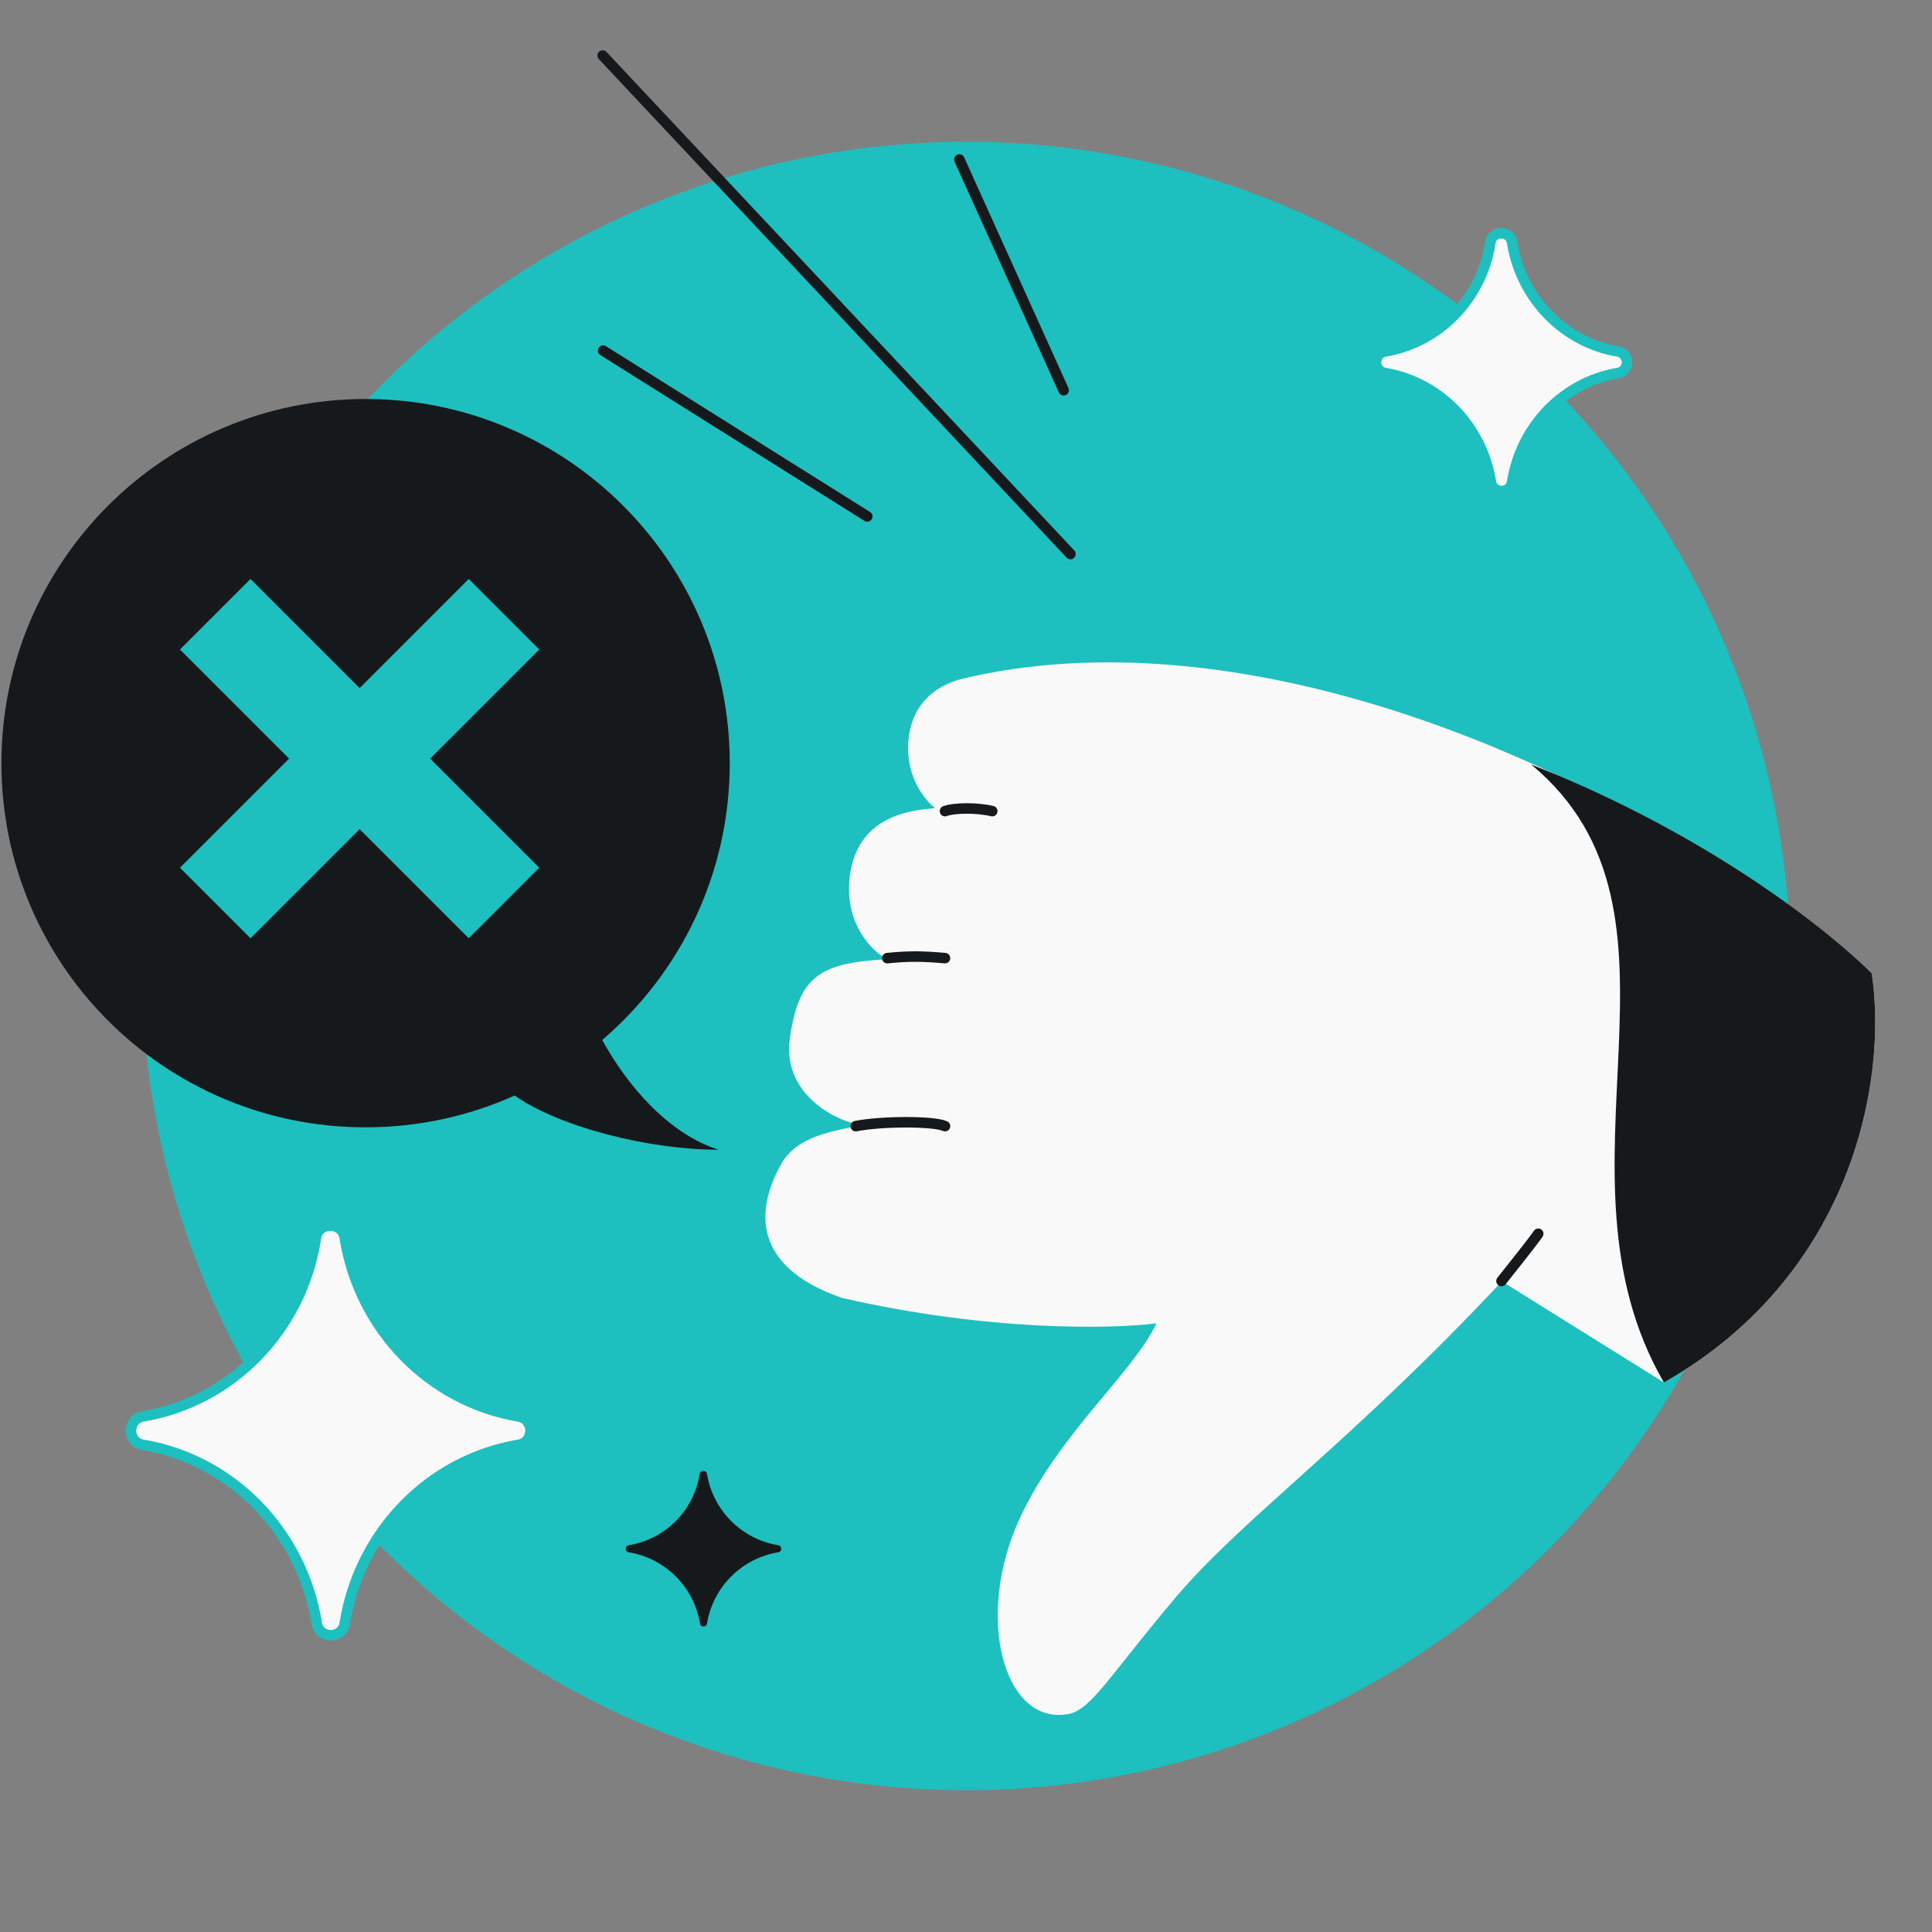 <svg width="368" height="368" viewBox="0 0 368 368" fill="none" xmlns="http://www.w3.org/2000/svg">
<rect x="0" y="0" width="368" height="368" fill="#808080" stroke="none"/>
<g clip-path="url(#clip0_1422_6527)">
<circle cx="157" cy="157" r="157" transform="matrix(-1 0 0 1 341 27)" fill="#1EBFBF"/>
<path d="M160.344 247.209C142.874 241.139 144.105 230.049 148.816 221.693C151.968 216.1 159.311 215.468 163.894 214.283C157.781 213.145 149.122 207.548 150.43 197.922C152.097 185.652 156.44 183.398 169.107 182.697C166.622 181.744 160.284 175.917 162 166C163.894 155.058 174.04 154.301 178.089 153.929C176.551 152.671 172.576 148.5 173 141.5C173.424 134.5 177.811 130.593 183.5 129.241C234 117.241 301.5 141.241 356.522 185.402C359.578 205.757 352.926 242.844 316.94 263.332L286.074 244.074C257.664 274.437 236.733 289.225 224.206 303.963C211.679 318.701 207.919 325.621 203.59 326.462C191.144 328.882 185.476 307.769 194.385 288.892C202.043 272.665 215.668 261.714 220.28 252.06C212.028 253.137 188.489 253.675 160.344 247.209Z" fill="#F9F9F9"/>
<path d="M286 244C288 241.5 292.2 236.2 293 235M163 214.5C167.836 213.545 177.776 213.496 180 214.5M169 182.5C173.296 182.08 175.704 182.128 180 182.5M180 154.5C181.833 153.829 186.2 153.817 189 154.5" stroke="#16191C" stroke-width="2" stroke-linecap="round" stroke-linejoin="round"/>
<path d="M356.522 185.404C359.578 205.758 352.926 242.845 316.94 263.334C293.445 222.831 325.865 174.004 291.661 145.63C320.283 156.821 343.905 173.145 356.522 185.404Z" fill="#16191C"/>
<path d="M202.601 74.327L182.73 30.372M203.898 105.532L114.792 10.573M165.194 98.37L114.888 66.788" stroke="#16191C" stroke-width="2" stroke-linecap="round" stroke-linejoin="round"/>
<path fill-rule="evenodd" clip-rule="evenodd" d="M69.634 214.731C31.325 214.731 0.269 183.675 0.269 145.366C0.269 107.056 31.325 76 69.634 76C107.944 76 139 107.056 139 145.366C139 166.471 129.575 185.374 114.703 198.097C119.561 206.895 127.32 215.937 136.866 219C123.516 219 106.436 214.613 98.036 208.669C89.368 212.564 79.754 214.731 69.634 214.731Z" fill="#16191C"/>
<path d="M81.935 144.5L102.718 123.717L89.282 110.282L68.5 131.065L47.718 110.282L34.282 123.717L55.065 144.5L34.282 165.282L47.718 178.717L68.5 157.935L89.282 178.717L102.718 165.282L81.935 144.5Z" fill="#1EBFBF"/>
<path d="M308.055 66.93C309.283 67.067 309.904 68.079 309.905 69.004C309.905 69.929 309.282 70.941 308.052 71.071C297.832 72.857 289.782 81.124 288.041 91.689C287.92 92.909 286.917 93.526 286.004 93.526C285.091 93.526 284.088 92.91 283.959 91.692C282.22 81.126 274.17 72.858 263.948 71.071C262.718 70.941 262.095 69.929 262.095 69.004C262.096 68.079 262.717 67.067 263.945 66.93C274.17 65.144 282.217 56.874 283.859 46.313C284.116 43.807 287.779 43.805 288.041 46.308C289.781 56.875 297.832 65.144 308.055 66.93Z" fill="#F9F9F9" stroke="#1EBFBF" stroke-width="2"/>
<path d="M98.591 269.766C100.224 269.94 101.048 271.268 101.048 272.506C101.049 273.745 100.223 275.072 98.587 275.234C81.768 278.158 68.54 291.729 65.689 309.047C65.536 310.665 64.227 311.481 63.006 311.48C61.786 311.48 60.475 310.665 60.312 309.051C57.461 291.731 44.233 278.158 27.413 275.234C25.777 275.072 24.951 273.745 24.951 272.506C24.952 271.268 25.776 269.94 27.409 269.766C44.233 266.843 57.459 253.269 60.15 235.954C60.479 232.619 65.355 232.617 65.688 235.95C68.539 253.271 81.769 266.844 98.591 269.766Z" fill="#F9F9F9" stroke="#1EBFBF" stroke-width="2"/>
<path d="M148.182 295.678C149.012 295.61 149.011 294.397 148.182 294.322C141.269 293.159 135.841 287.731 134.678 280.818C134.6 279.953 133.336 279.953 133.257 280.818C132.159 287.731 126.731 293.159 119.818 294.322C118.989 294.397 118.988 295.61 119.818 295.678C126.731 296.841 132.159 302.269 133.322 309.182C133.397 310.011 134.61 310.012 134.678 309.182C135.841 302.269 141.269 296.841 148.182 295.678Z" fill="#16191C"/>
</g>
<defs>
<clipPath id="clip0_1422_6527">
<rect width="368" height="368" fill="white" transform="matrix(-1 0 0 1 368 0)"/>
</clipPath>
</defs>
</svg>
